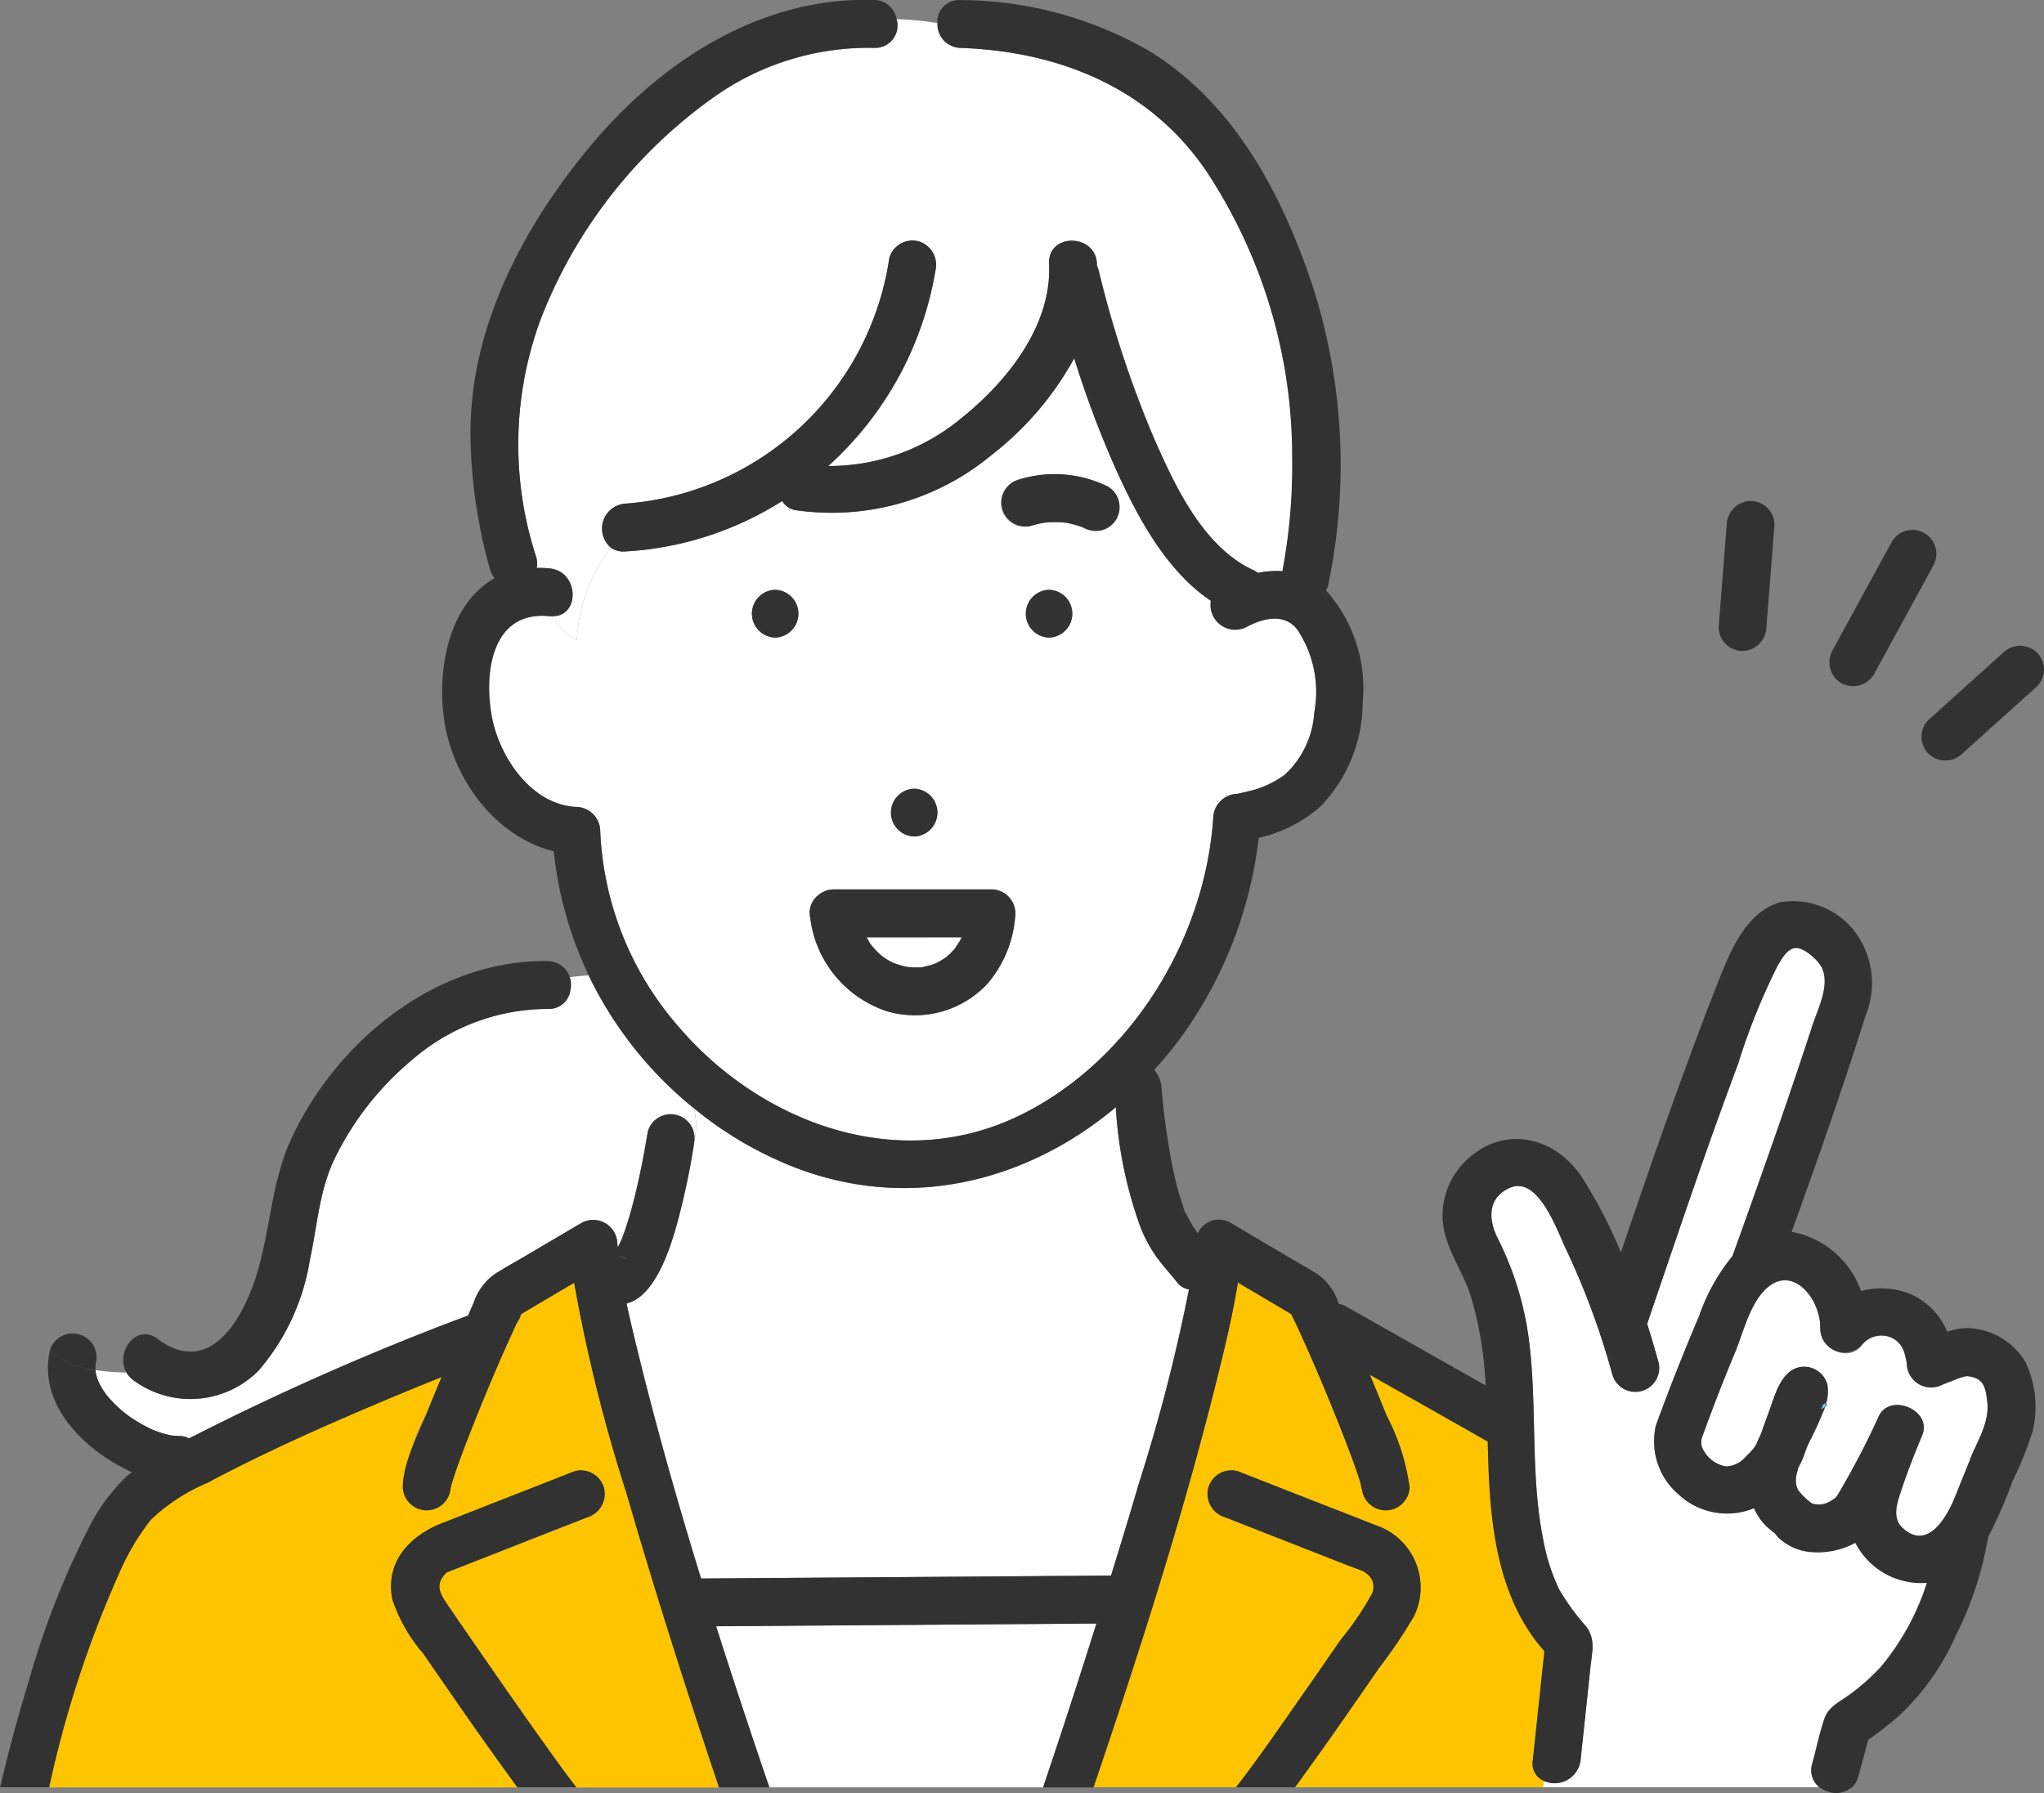 <svg xmlns="http://www.w3.org/2000/svg" width="109.437" height="96.001" viewBox="0 0 109.437 96.001"><rect x="0" y="0" width="109.437" height="96.001" fill="#808080" stroke="none"/><g data-name="Group 9396"><path data-name="Path 41448" d="M104.679 80.126c.272-.674.542-1.349.818-2.022.409-1 1.047-1.957.905-3.08-.1-.758-.186-1.236-1.054-1.336a.052.052 0 01-.023-.006l-.05.007a3.411 3.411 0 00-.678.224c-.161.059-.321.123-.482.185-.106.041-.632.263-.093.035a1.3 1.3 0 01-1.925-1.1c0-.028-.011-.1-.016-.144-.023-.093-.077-.327-.1-.4a1.316 1.316 0 00-.668-.847 1.344 1.344 0 00-1.663.428c-.7.878-2.224.132-2.184-.9 0-.081-.018-.341-.016-.384a3.406 3.406 0 00-.342-1.081c-.52-.969-1.484-1.569-2.427-.8-.968.789-1.314 2.382-1.778 3.5q-.936 2.247-1.762 4.536a.8.8 0 00.1.766 1.68 1.68 0 001.179.819 1.447 1.447 0 001.044-.513 5.44 5.44 0 00.476-.509 1.452 1.452 0 01.106-.181c.019-.047.035-.094.055-.14.053-.122.111-.245.171-.368.147-.418.3-.836.452-1.251.3-.8.593-2.058 1.539-2.335a1.293 1.293 0 011.573.893 2.14 2.14 0 01-.066 1.029c.046.02.045.086-.047.178a20.9 20.9 0 01-.914 2.012l-.084.2c-.058.164-.115.329-.176.493a3.705 3.705 0 01-.264.537c-.039.183-.1.383-.112.471a1.166 1.166 0 00.105.753 3.664 3.664 0 00.736.71 1.163 1.163 0 00.93-.089c.074-.031.262-.168.317-.2.053-.067.115-.142.076-.076a42.714 42.714 0 002.244-4.284c.6-1.317 2.886-.343 2.339.986-.383.93-.758 1.866-1.076 2.82-.225.678-.6 1.575.023 2.153 1.36 1.257 2.388-.624 2.814-1.677" fill="#fff"/><path data-name="Path 41449" d="M97.566 75.303a1.544 1.544 0 01-.073.163 1.031 1.031 0 00.229-.151c.019-.06.031-.119.047-.179-.055-.024-.159.017-.2.166" fill="#78c8e6"/><path data-name="Path 41450" d="M33.142 67.292v.011a1.725 1.725 0 01.533.138c-.116-.052-.2-.086-.263-.115a2.519 2.519 0 01-.271-.034" fill="#78c8e6"/><path data-name="Path 41451" d="M9.265 76.866c.1.011.183.015 0 0" fill="#78c8e6"/><path data-name="Path 41452" d="M33.387 67.317a.092.092 0 01.025.008c-.341-.146-.113-.028-.025-.008" fill="#78c8e6"/><path data-name="Path 41453" d="M64.053 65.907v-.005l-.02-.017.024.022" fill="#78c8e6"/><path data-name="Path 41454" d="M64.143 66.017c0-.006.006-.013.009-.019a.692.692 0 00-.1-.092l.039.056a.275.275 0 00.05.055" fill="#78c8e6"/><path data-name="Path 41455" d="M49.453 51.771a1.027 1.027 0 00-.139.022c.064 0 .128-.006.139-.022" fill="#78c8e6"/><path data-name="Path 41456" d="M82.064 94.239l.62-5.842c-2.263-2.551-2.81-6-2.97-9.329a84.442 84.442 0 01-.063-1.895l-.876-.5-5.433-3.074c.3.716.6 1.432.882 2.153a11.792 11.792 0 011.243 3.858 1.28 1.28 0 01-2.559 0c0 .3-.013-.01-.084-.256s-.166-.516-.255-.77c-.283-.807-.594-1.6-.91-2.4a106.127 106.127 0 00-2.254-5.266c-.008-.018-.182-.376-.26-.545-.067-.048-.131-.1-.178-.123l-1.653-.977-1.04-.614c-.251 1.566-.615 3.12-.991 4.652-1.856 7.556-4.239 15.008-6.74 22.377h7.632c1.157-1.483 2.5-3.433 3.673-5.115q.965-1.383 1.923-2.772a16.119 16.119 0 001.674-2.457.892.892 0 00-.032-.835 1.071 1.071 0 00-.331-.321l-.051-.039c-.313-.143-.647-.253-.967-.378l-6.481-2.54a1.308 1.308 0 01-.893-1.574 1.29 1.29 0 011.574-.893l3.6 1.412c1.247.488 2.5.969 3.742 1.466a3.512 3.512 0 012.093 4.9 26.493 26.493 0 01-1.853 2.744q-1.1 1.592-2.208 3.178-1.138 1.624-2.306 3.227h13.281l.068-.339a1.011 1.011 0 01-.619-1.115" fill="#ffc400"/><path data-name="Path 41457" d="M99.331 82.586a4.236 4.236 0 01-2.411.492 2.869 2.869 0 01-1.669-.735 2.344 2.344 0 01-.246-.289c.015.03-.059-.026-.247-.189a2.863 2.863 0 01-.578-.631 3.257 3.257 0 01-.276-.5 3.805 3.805 0 01-4.048-.747 3.724 3.724 0 01-1.252-3.408 1.327 1.327 0 01.072-.331 118.635 118.635 0 012.289-5.792 10.487 10.487 0 011.788-3.218q.849-2.344 1.675-4.7a321.512 321.512 0 002.6-7.629c.3-.925.986-2.211.483-3.159-.2-.371-.93-1.054-1.4-1.009s-.773.66-.976 1.013a34.7 34.7 0 00-2.077 5.172q-.875 2.344-1.705 4.7c-1.083 3.07-2.12 6.157-3.171 9.239.217.689.422 1.377.61 2.055a1.28 1.28 0 01-2.467.68 40.982 40.982 0 00-2.478-6.712c-.476-1-1.483-3.952-3-3.313-1.189.5-1.187 1.653-.687 2.668a16.914 16.914 0 011.645 5.135c.531 3.649.086 7.415.81 11.032a10.677 10.677 0 00.855 2.675 12.374 12.374 0 001.438 1.976c.528.694.325 1.369.24 2.172l-.531 5a1.4 1.4 0 01-1.94 1.115l-.068.339h14.814a1.163 1.163 0 01-.4-1.273c.216-.8.388-1.629.653-2.415.21-.624.809-.893 1.308-1.254a11.555 11.555 0 001.723-1.527 13.39 13.39 0 002.46-4.5 3.952 3.952 0 01-3.838-2.141" fill="#fff"/><path data-name="Path 41458" d="M69.453 33.701c-.7-.9-1.866-.589-2.717-.127a1.324 1.324 0 01-1.905-1.405c-2.436-1.627-4-4.618-5.144-7.177a53.492 53.492 0 01-2.173-5.808 16.647 16.647 0 01-4.419 5.174 13.386 13.386 0 01-10.525 2.954 1.035 1.035 0 01-.692-.484 17.514 17.514 0 01-8.412 2.7 1.161 1.161 0 01-.757-.2 8.855 8.855 0 00-1.825 4.929 3.055 3.055 0 01-1.325-1.261h-.119c-3.13-.331-3.551 3.055-3.1 5.407.411 2.153 2.119 4.693 4.518 4.8a1.307 1.307 0 011.279 1.279 17.007 17.007 0 004.184 10.474c4.457 5.225 11.844 7.913 18.3 4.751 5.924-2.9 9.9-9.411 10.338-15.925a1.321 1.321 0 011.279-1.279c.016 0-.236.057.088-.019.218-.051.437-.092.653-.152a5.221 5.221 0 001.817-.859 4.962 4.962 0 001.573-3.327 6.022 6.022 0 00-.915-4.449m-20.508 8.53a1.28 1.28 0 010 2.559 1.28 1.28 0 010-2.559m-7.44-8.088a1.28 1.28 0 010-2.559 1.28 1.28 0 010 2.559m11.408 18.483a5.3 5.3 0 01-5.445 1.514 6.047 6.047 0 01-4.074-4.9v-.055a1.43 1.43 0 01-.044-.285 1.2 1.2 0 01.434-.944 1.1 1.1 0 01.109-.088 1.356 1.356 0 01.342-.173c.02-.007.033-.022.055-.028s.043-.006.064-.01c.038-.009.075-.013.113-.018s.057-.009.086-.01.051-.008.077-.008h8.455a1.292 1.292 0 011.279 1.279 6.277 6.277 0 01-1.454 3.721m3.257-18.478a1.28 1.28 0 010-2.559 1.28 1.28 0 010 2.559m3.6-6.34a1.3 1.3 0 01-.765.588 1.364 1.364 0 01-.985-.129l-.013-.006a4.992 4.992 0 00-.954-.265 5.6 5.6 0 00-1.117 0 5.081 5.081 0 00-.694.159 1.28 1.28 0 11-.681-2.467 6.455 6.455 0 014.75.372 1.3 1.3 0 01.459 1.75" fill="#fff"/><path data-name="Path 41459" d="M30.884 34.256a8.857 8.857 0 011.825-4.929 1.339 1.339 0 01.757-2.359 15.446 15.446 0 0014.148-13.149 1.289 1.289 0 011.574-.893 1.318 1.318 0 01.894 1.574 18.1 18.1 0 01-5.722 10.454 11.03 11.03 0 007.1-2.538c2.469-1.968 4.881-4.975 4.724-8.29-.078-1.649 2.481-1.639 2.559 0v.112a1.39 1.39 0 01.1.273 57 57 0 002.968 8.99c1.129 2.559 2.623 5.784 5.31 7.03a1.412 1.412 0 01.242.143 5.124 5.124 0 011.314-.089 30.588 30.588 0 00.524-6.106A27.708 27.708 0 0064.585 9.14c-3.041-4.447-7.881-6.388-13.143-6.57a1.261 1.261 0 01-1.234-1.329 16.647 16.647 0 00-2.2-.217 1.2 1.2 0 01-1.2 1.545 14.323 14.323 0 00-8.311 2.447 26.2 26.2 0 00-9.521 12.003 19.379 19.379 0 00-.272 12.791 1.256 1.256 0 01.035.6 6.181 6.181 0 01.7.027c1.581.168 1.629 2.593.119 2.56a3.051 3.051 0 001.325 1.261" fill="#fff"/><path data-name="Path 41460" d="M30.539 53.02a1.157 1.157 0 01-1.209 1 11.134 11.134 0 00-7.28 2.737 15.984 15.984 0 00-4.108 5.216c-.863 1.762-.948 3.609-1.358 5.492a11.963 11.963 0 01-2.759 5.934 5.14 5.14 0 01-6.689.5 1.384 1.384 0 01-.372-.413 13.367 13.367 0 01-1.652-.129v.106a3.253 3.253 0 00.121.433l.011.031.1.208c.076.14.16.277.249.41.052.077.115.149.163.228l-.065-.107-.032-.051.032.051a1.316 1.316 0 00.089.126 6.946 6.946 0 00.779.774c.073.063.163.119.23.188l-.089-.09-.027-.027.027.027a1.3 1.3 0 00.127.114c.14.1.285.2.431.289a9.168 9.168 0 00.952.509l.018.007a5.483 5.483 0 00.935.278l.048.008c.118.01.236.021.356.02a1.223 1.223 0 01.548.129l.4-.2a142.319 142.319 0 0114.54-6.377l.3-.685a3.1 3.1 0 011.111-1.524c.549-.347 1.121-.662 1.68-.993l2.976-1.758a1.294 1.294 0 011.925 1.1c.006.068.019.139.025.208.06-.123.124-.244.182-.368l.01-.023q.048-.12.092-.242c.058-.157.113-.314.165-.473.146-.441.272-.887.388-1.336.321-1.24.561-2.5.771-3.763a1.274 1.274 0 012.475.6 3.986 3.986 0 000-1.835 21.217 21.217 0 01-5.647-7.121 7.845 7.845 0 00-1.02.1 1.476 1.476 0 01.046.693" fill="#fff"/><path data-name="Path 41461" d="M37.164 61.182c0 .026 0 .052-.006.078a39.2 39.2 0 01-.955 4.435c-.361 1.243-1.155 3.734-2.653 4.094.215 1.026.47 2.059.719 3.061.97 3.915 2.077 7.8 3.267 11.666l2.458-.018 19.492-.14c.5-1.618 1-3.236 1.47-4.863a94.2 94.2 0 002.7-10.455.975.975 0 01-.611-.349c-.343-.438-.72-.847-1.055-1.292a7.53 7.53 0 01-.927-1.684 22.658 22.658 0 01-1.323-6.429c-4.67 3.918-10.874 5.556-16.958 3.309a19.772 19.772 0 01-5.622-3.25 4 4 0 010 1.835" fill="#fff"/><path data-name="Path 41462" d="M58.701 86.922l-1.2.009-19.162.138a437.178 437.178 0 002.85 8.625h14.656q.423-1.247.836-2.5 1.034-3.129 2.022-6.274" fill="#fff"/><path data-name="Path 41463" d="M37.837 93.731c-1.509-4.573-2.961-9.168-4.3-13.794a85.258 85.258 0 01-2.8-11.262l-1.113.657-1.618.956a1.682 1.682 0 00-.136.1v.01c.009.139-.184.392-.248.53a103.772 103.772 0 00-2.3 5.389c-.3.753-.594 1.509-.861 2.274-.1.276-.186.553-.273.832-.093.294-.067.368-.067.194a1.28 1.28 0 01-2.559 0 12.16 12.16 0 011.293-3.981c.254-.639.52-1.274.783-1.909q-1.626.653-3.239 1.333c-3.147 1.329-6.281 2.723-9.3 4.332a10.021 10.021 0 00-3.034 1.986 12.989 12.989 0 00-1.718 2.921 57.984 57.984 0 00-3.726 11.4H27.7q-1.5-2.043-2.94-4.125-1.056-1.514-2.1-3.035a8.56 8.56 0 01-1.649-2.883c-.415-2.019.927-3.424 2.663-4.1l7.092-2.779a1.289 1.289 0 011.574.893 1.318 1.318 0 01-.894 1.574l-3.066 1.2-3.818 1.5c-.161.064-.326.122-.486.19-.038.016-.08.028-.117.046.1-.048.01-.038-.1.076-.615.624-.263 1.136.17 1.768q1.843 2.689 3.711 5.36.908 1.292 1.828 2.575c.4.559.964 1.328 1.289 1.746h7.637c-.219-.653-.44-1.307-.656-1.962" fill="#ffc400"/><path data-name="Path 41464" d="M46.398 50.176c.072.127.138.259.221.379.019.028.039.054.059.081.075.07.136.159.208.233s.168.168.258.247c.023.02.111.088.15.119l.083.056c.074.048.15.094.226.138s.177.093.266.139h.009c.161.052.318.11.483.15.082.02.167.034.251.051l.053.009c.168.009.335.017.5.011h.134l.024-.006c.035-.008.071-.013.106-.019a4 4 0 00.52-.136c.045-.015.089-.035.135-.048l.031-.009c.035-.02.071-.043.09-.053.152-.079.293-.171.436-.264l.018-.011.015-.014c.064-.059.131-.115.193-.176s.139-.146.209-.219l.04-.047c.1-.157.208-.3.3-.469.026-.047.049-.1.072-.146z" fill="#fff"/><path data-name="Path 41465" d="M69.124 70.331a.243.243 0 01-.015-.038c-.012.009 0 .023.015.038" fill="#78c8e6"/><path data-name="Path 41466" d="M93.297 34.854a1.311 1.311 0 001.279-1.279l.376-4.787.054-.689a1.286 1.286 0 00-1.279-1.279 1.312 1.312 0 00-1.279 1.279l-.376 4.787-.054.689a1.286 1.286 0 001.279 1.279" fill="#323232"/><path data-name="Path 41467" d="M107.255 34.941l-3.507 3.157-.5.447a1.288 1.288 0 000 1.809 1.308 1.308 0 001.809 0l3.507-3.157.5-.448a1.288 1.288 0 000-1.809 1.309 1.309 0 00-1.809 0" fill="#323232"/><path data-name="Path 41468" d="M98.576 36.57a1.3 1.3 0 001.75-.459l2.787-5.1.4-.737a1.28 1.28 0 00-2.21-1.291l-2.787 5.1-.4.737a1.3 1.3 0 00.459 1.75" fill="#323232"/><path data-name="Path 41469" d="M108.468 72.962a3.757 3.757 0 00-3.109-1.857 3.385 3.385 0 00-1.1.2 3.759 3.759 0 00-1.928-2 4.149 4.149 0 00-2.692-.181 4.873 4.873 0 00-3.711-3.172c1.383-3.836 2.735-7.686 3.955-11.574a4.592 4.592 0 00-.444-4.319 4.163 4.163 0 00-4.129-1.751c-1.664.479-2.5 2.245-3.1 3.715-.794 1.965-1.529 3.957-2.256 5.948-1.1 3.011-2.136 6.044-3.169 9.078a26.647 26.647 0 00-2.027-3.927c-1.425-2.232-4.137-2.929-6.175-1.07a4.1 4.1 0 00-1.348 3.112c.039 1.549 1.058 2.8 1.514 4.239a19.5 19.5 0 01.79 4.775l-6.356-3.6-1.129-.639a1.272 1.272 0 00-.368-.132l-.027-.06a3.068 3.068 0 00-1.11-1.523c-.52-.33-1.063-.628-1.592-.941l-3.064-1.81a1.236 1.236 0 00-1.743.516.786.786 0 00-.106-.086v.006a.684.684 0 01.1.091c0 .007-.006.014-.009.02a.293.293 0 01-.05-.055l-.039-.056c-.013-.018-.017-.016-.025-.022.01.006.012.01.021.016a5.236 5.236 0 01-.065-.093q-.1-.145-.188-.3a7.435 7.435 0 01-.2-.362l-.091-.188a5.752 5.752 0 01-.052-.114 3.226 3.226 0 00.052.126c-.072-.031-.15-.384-.177-.463-.072-.2-.137-.41-.2-.618-.14-.479-.253-.967-.352-1.456a39.34 39.34 0 01-.586-4.248 1.524 1.524 0 00-.387-.9c.458-.507.9-1.029 1.314-1.584a22.64 22.64 0 004.283-10.844 7.52 7.52 0 003.3-1.671 8.071 8.071 0 002.267-5.58 7.861 7.861 0 00-1.962-5.993 1.32 1.32 0 00.123-.342 31.293 31.293 0 00-.86-16.018c-1.648-4.908-4.165-9.689-8.687-12.5A20.393 20.393 0 0051.423.004a1.16 1.16 0 00-1.234 1.23 7.342 7.342 0 012 .608 7.342 7.342 0 00-2-.608 1.262 1.262 0 001.234 1.329c5.262.182 10.1 2.123 13.143 6.57a27.71 27.71 0 014.616 15.339 30.589 30.589 0 01-.524 6.106 5.15 5.15 0 00-1.314.089 1.375 1.375 0 00-.242-.143c-2.687-1.246-4.181-4.472-5.31-7.03a57.022 57.022 0 01-2.968-8.99 1.375 1.375 0 00-.1-.273v-.113c-.078-1.639-2.637-1.648-2.559 0 .157 3.316-2.256 6.323-4.725 8.29a11.024 11.024 0 01-7.1 2.538 18.1 18.1 0 005.742-10.452 1.318 1.318 0 00-.894-1.574 1.29 1.29 0 00-1.574.893 15.446 15.446 0 01-14.148 13.152 1.339 1.339 0 00-.757 2.36 14.634 14.634 0 011.586-1.895 14.634 14.634 0 00-1.586 1.895 1.163 1.163 0 00.757.2 17.521 17.521 0 008.412-2.7 1.036 1.036 0 00.692.484 13.386 13.386 0 0010.525-2.954 16.644 16.644 0 004.419-5.174 53.4 53.4 0 002.173 5.808c1.146 2.559 2.708 5.55 5.144 7.177a1.324 1.324 0 001.905 1.405c.851-.462 2.012-.772 2.717.127a6.023 6.023 0 01.915 4.449 4.962 4.962 0 01-1.573 3.327 5.22 5.22 0 01-1.817.859c-.216.06-.436.1-.653.152-.324.075-.072.017-.088.019a1.321 1.321 0 00-1.279 1.279c-.436 6.514-4.414 13.022-10.338 15.925-6.456 3.163-13.843.474-18.3-4.751a17.009 17.009 0 01-4.183-10.474 1.306 1.306 0 00-1.279-1.279c-2.4-.111-4.107-2.653-4.519-4.805-.449-2.352-.027-5.738 3.1-5.407h.119c-.5-.86-.7-1.932-1.234-3 .536 1.072.736 2.144 1.234 3 1.51.034 1.462-2.392-.119-2.559a6.056 6.056 0 00-.7-.027 1.257 1.257 0 00-.035-.6 19.379 19.379 0 01.272-12.791 26.207 26.207 0 019.515-12.008 14.323 14.323 0 018.311-2.447 1.2 1.2 0 001.2-1.546 1.222 1.222 0 00-1.2-1.013c-6-.2-11.319 3.226-15.075 7.678-3.732 4.423-6.692 10.024-6.531 15.934a27.332 27.332 0 001.041 6.872 1.316 1.316 0 00.246.471c-2.386 1.329-3.118 4.765-2.7 7.6.464 3.138 2.724 6.248 5.865 7.021a20.369 20.369 0 007.513 13.763 4.3 4.3 0 00-1.16-2.062 4.3 4.3 0 011.16 2.062 19.774 19.774 0 005.621 3.249c6.085 2.248 12.289.609 16.96-3.309a22.621 22.621 0 001.323 6.43 7.537 7.537 0 00.927 1.683c.335.445.712.854 1.055 1.292a.981.981 0 00.612.349 94.4 94.4 0 01-2.705 10.46c-.472 1.626-.972 3.244-1.469 4.863l-19.493.14-2.458.018c-1.19-3.863-2.3-7.751-3.268-11.666-.248-1-.5-2.036-.719-3.062 1.5-.36 2.293-2.85 2.653-4.093a39.088 39.088 0 00.954-4.435c0-.026 0-.052.007-.077a4.3 4.3 0 01-1.163 2.073 4.3 4.3 0 001.163-2.073 1.274 1.274 0 00-2.474-.6c-.211 1.263-.451 2.523-.772 3.763-.116.449-.243.895-.388 1.336a13.956 13.956 0 01-.257.715l-.009.024c-.059.124-.123.245-.183.368-.006-.068-.019-.14-.024-.208a1.294 1.294 0 00-1.925-1.1l-2.975 1.75c-.56.331-1.132.645-1.68.993a3.089 3.089 0 00-1.111 1.523l-.3.685a142.136 142.136 0 00-14.54 6.377c-.13.067-.265.135-.4.2a1.209 1.209 0 00-.548-.129c-.12 0-.237-.011-.356-.021l-.048-.008a5.06 5.06 0 01-.681-.185 5.95 5.95 0 01-.254-.093l-.018-.007a9.047 9.047 0 01-.952-.509q-.22-.137-.431-.288a1.234 1.234 0 01-.127-.114l.088.09c-.067-.069-.156-.126-.23-.188a6.95 6.95 0 01-.78-.773 1.325 1.325 0 01-.089-.126l.066.107c-.048-.078-.111-.151-.163-.228a4.636 4.636 0 01-.249-.41 2.476 2.476 0 01-.1-.208l-.01-.031a3.244 3.244 0 01-.121-.432v-.106a4.182 4.182 0 01-2.442-1.063c0 .014-.011.026-.014.04-.631 2.947 1.918 5.36 4.4 6.5-.09.072-.191.135-.277.212a10.137 10.137 0 00-2.07 2.834 44.655 44.655 0 00-3.21 8.252 83.63 83.63 0 00-1.5 5.569h2.626a57.982 57.982 0 013.721-11.399 12.987 12.987 0 011.718-2.921 10.021 10.021 0 013.032-1.979c3.015-1.609 6.149-3 9.3-4.332q1.613-.681 3.239-1.333c-.263.636-.53 1.27-.784 1.909-.471 1.188-1.287 2.664-1.292 3.981a1.28 1.28 0 002.559 0c0 .174-.027.1.066-.194.088-.279.177-.556.273-.832.268-.765.562-1.521.861-2.274a107.885 107.885 0 012.3-5.389c.064-.139.258-.391.249-.531v-.01c.059-.042.111-.081.136-.095l1.619-.957 1.113-.657a85.256 85.256 0 002.8 11.262c1.337 4.627 2.79 9.221 4.3 13.794.216.655.436 1.308.656 1.962h2.694a435.01 435.01 0 01-2.85-8.625l19.162-.138 1.2-.009q-.99 3.144-2.022 6.274-.414 1.25-.836 2.5h2.7c2.5-7.369 4.884-14.821 6.74-22.377.376-1.532.741-3.086.992-4.652l1.039.614 1.653.977c.047.027.111.076.179.123.077.169.251.528.26.545.8 1.733 1.547 3.493 2.253 5.266.316.794.628 1.591.911 2.4.089.255.18.511.255.77s.085.556.084.256a1.28 1.28 0 002.559 0 11.793 11.793 0 00-1.244-3.858c-.285-.721-.584-1.437-.881-2.153l5.432 3.074.877.5c.015.634.032 1.267.062 1.895.16 3.326.708 6.778 2.971 9.329l-.621 5.842a1.011 1.011 0 00.619 1.115l.424-2.12-.424 2.12a1.4 1.4 0 001.939-1.115l.532-5c.085-.8.288-1.478-.24-2.172a12.343 12.343 0 01-1.438-1.976 10.654 10.654 0 01-.855-2.675c-.724-3.617-.28-7.383-.811-11.032a16.912 16.912 0 00-1.644-5.135c-.5-1.014-.5-2.166.687-2.667 1.515-.639 2.523 2.315 3 3.313a40.929 40.929 0 012.477 6.712 1.28 1.28 0 002.467-.68 62.088 62.088 0 00-.61-2.055c1.051-3.081 2.088-6.168 3.171-9.239q.832-2.359 1.705-4.7a34.572 34.572 0 012.077-5.172c.2-.353.519-.968.976-1.013s1.2.639 1.4 1.009c.5.947-.184 2.234-.484 3.159a316.86 316.86 0 01-2.6 7.629q-.827 2.352-1.676 4.7a10.484 10.484 0 00-1.788 3.218 118.648 118.648 0 00-2.29 5.792 1.321 1.321 0 00-.072.331 3.724 3.724 0 001.252 3.408 3.8 3.8 0 004.048.747 3.259 3.259 0 00.276.5 2.862 2.862 0 00.578.631c.188.163.263.219.247.189a2.343 2.343 0 00.247.289 2.868 2.868 0 001.669.735 4.237 4.237 0 002.411-.492 3.952 3.952 0 003.838 2.141 13.391 13.391 0 01-2.461 4.5 11.558 11.558 0 01-1.723 1.527c-.5.361-1.1.629-1.308 1.254-.264.786-.436 1.614-.653 2.415a1.164 1.164 0 00.4 1.273h.454l.226-1.721-.226 1.721h1.259a1.229 1.229 0 00.351-.592l.534-1.976a16.214 16.214 0 001.825-1.453 13.194 13.194 0 002.855-4.112 18.479 18.479 0 001.739-5.295 24.64 24.64 0 001.309-2.995 18.782 18.782 0 001.073-2.665 5.617 5.617 0 00-.366-3.662m-99.2 3.9c.183.015.1.011 0 0m24.146-9.541a.092.092 0 00-.026-.008c-.086-.02-.316-.138.026.008m-.268-.022v-.008a2.311 2.311 0 00.271.034l.263.115a1.733 1.733 0 00-.533-.138m35.966 2.989a.163.163 0 00.014.037.163.163 0 01-.014-.037m36.389 7.811c-.276.673-.545 1.348-.818 2.022-.426 1.052-1.454 2.933-2.814 1.677-.625-.578-.248-1.475-.023-2.153.317-.955.693-1.891 1.075-2.82.548-1.329-1.738-2.3-2.338-.986a42.766 42.766 0 01-2.244 4.283c.039-.065-.022.009-.076.077-.056.029-.243.165-.318.2a1.161 1.161 0 01-.93.089 3.676 3.676 0 01-.736-.71 1.166 1.166 0 01-.105-.753c.009-.089.073-.289.112-.471a3.766 3.766 0 00.264-.537c.06-.164.118-.329.176-.493l.084-.2a20.808 20.808 0 00.914-2.012 1 1 0 01-.229.151 1.8 1.8 0 00.074-.164c.043-.149.147-.19.2-.166a2.145 2.145 0 00.066-1.029 1.294 1.294 0 00-1.574-.894c-.946.277-1.236 1.531-1.539 2.335-.156.415-.3.833-.452 1.251-.06.123-.117.247-.171.369-.02.045-.036.093-.055.139a1.392 1.392 0 00-.106.181 5.5 5.5 0 01-.476.508 1.445 1.445 0 01-1.045.513 1.679 1.679 0 01-1.179-.818.8.8 0 01-.1-.766q.826-2.29 1.762-4.536c.465-1.113.81-2.707 1.777-3.5.943-.769 1.907-.169 2.427.8a3.417 3.417 0 01.342 1.08c0 .044.019.3.016.384a1.292 1.292 0 002.184.9 1.343 1.343 0 011.663-.427 1.314 1.314 0 01.668.847c.024.071.078.3.1.4 0 .04.015.117.016.144a1.3 1.3 0 001.925 1.1c-.539.229-.013.006.093-.035.16-.062.32-.126.482-.185a3.38 3.38 0 01.679-.224l.049-.007a.068.068 0 00.023.006c.867.1.958.578 1.054 1.335.142 1.123-.5 2.083-.905 3.081" fill="#323232"/><path data-name="Path 41470" d="M5.113 73.351c0-.039-.006-.078-.006-.118 0-.06.006-.122.009-.182 0-.015.006-.029.009-.044a1.279 1.279 0 00-2.454-.72 4.178 4.178 0 002.442 1.063" fill="#323232"/><path data-name="Path 41471" d="M97.434 95.691a1.408 1.408 0 00.424.227l.03-.227z" fill="#323232"/><path data-name="Path 41472" d="M99.141 95.691h-1.259l-.03.227a1.279 1.279 0 001.289-.227" fill="#323232"/><path data-name="Path 41473" d="M97.769 75.137c-.016.06-.028.118-.047.179.093-.092.093-.159.047-.179" fill="#323232"/><path data-name="Path 41474" d="M44.627 47.617c-.027 0-.052.006-.078.008s-.057.007-.086.01a1.1 1.1 0 00-.113.018c-.021 0-.043 0-.064.01s-.034.021-.055.028a1.337 1.337 0 00-.342.173 1.158 1.158 0 00-.109.088 1.2 1.2 0 00-.433.945 1.4 1.4 0 00.044.285v.055a6.047 6.047 0 004.074 4.9 5.305 5.305 0 005.445-1.515 6.278 6.278 0 001.455-3.726 1.292 1.292 0 00-1.279-1.279h-8.461zm4.686 4.177a.976.976 0 01.139-.023c-.011.016-.074.021-.139.023m1.806-1a2.033 2.033 0 01-.04.048c-.069.074-.136.148-.209.219s-.129.117-.193.176l-.015.014-.018.011a5.069 5.069 0 01-.435.264c-.02.01-.056.033-.091.054l-.031.008c-.046.014-.09.034-.135.048a4.1 4.1 0 01-.52.137c-.035.006-.071.01-.106.018l-.024.007h-.135c-.169.007-.335 0-.5-.011l-.053-.009c-.084-.017-.168-.031-.251-.05-.165-.041-.321-.1-.483-.151h-.009c-.089-.045-.179-.089-.266-.139s-.152-.089-.226-.137l-.082-.056-.15-.119c-.089-.079-.175-.161-.258-.247s-.134-.163-.208-.234a1.686 1.686 0 01-.059-.081c-.083-.121-.149-.251-.221-.379h5.09c-.023.049-.047.1-.072.145-.088.164-.2.312-.3.469" fill="#323232"/><path data-name="Path 41475" d="M58.018 28.254a1.368 1.368 0 00.986.129 1.28 1.28 0 00.305-2.339 6.459 6.459 0 00-4.749-.372 1.28 1.28 0 00.68 2.468 5.154 5.154 0 01.694-.159 5.594 5.594 0 011.117 0 4.94 4.94 0 01.954.264l.013.006" fill="#323232"/><path data-name="Path 41476" d="M56.167 34.137a1.28 1.28 0 000-2.559 1.28 1.28 0 000 2.559" fill="#323232"/><path data-name="Path 41477" d="M48.946 42.227a1.28 1.28 0 000 2.559 1.28 1.28 0 000-2.559" fill="#323232"/><path data-name="Path 41478" d="M41.501 31.577a1.28 1.28 0 000 2.559 1.28 1.28 0 000-2.559" fill="#323232"/><path data-name="Path 41479" d="M29.177 53.02h1.361a1.26 1.26 0 00-1.209-1.563c-5.927-.09-11.262 4.239-13.7 9.443-1.066 2.272-1.125 4.65-1.794 7.028s-2.471 5.948-5.4 3.756c-1.156-.863-2.278.731-1.663 1.8.372.009.74.01 1.091.01-.351 0-.719 0-1.091-.01a1.368 1.368 0 00.372.413 5.139 5.139 0 006.688-.5 11.964 11.964 0 002.76-5.934c.41-1.883.495-3.73 1.358-5.492a15.977 15.977 0 014.103-5.217 11.131 11.131 0 017.279-2.737 1.157 1.157 0 001.209-1z" fill="#323232"/><path data-name="Path 41481" d="M5.701 74.658c-.05-.081-.035-.054 0 0" fill="#323232"/><path data-name="Path 41482" d="M29.568 93.948q-.924-1.28-1.828-2.575-1.872-2.668-3.711-5.36c-.434-.632-.785-1.145-.17-1.768.113-.114.2-.124.1-.076.038-.018.079-.029.117-.045.16-.069.325-.127.486-.19l3.818-1.5 3.066-1.2a1.316 1.316 0 00.893-1.574 1.289 1.289 0 00-1.573-.893l-7.092 2.779c-1.737.68-3.078 2.086-2.663 4.1a8.561 8.561 0 001.65 2.883q1.046 1.521 2.1 3.036a211.424 211.424 0 002.94 4.125h3.152a72.509 72.509 0 01-1.289-1.746" fill="#323232"/><path data-name="Path 41483" d="M71.64 92.467q1.11-1.585 2.208-3.178a26.479 26.479 0 001.853-2.744 3.513 3.513 0 00-2.093-4.9c-1.245-.5-2.5-.978-3.742-1.467l-3.6-1.412a1.29 1.29 0 00-1.574.894 1.308 1.308 0 00.893 1.574l6.482 2.54c.319.125.654.235.966.378l.051.039a1.068 1.068 0 01.331.321.89.89 0 01.033.835 16.073 16.073 0 01-1.675 2.457q-.957 1.389-1.922 2.772c-1.175 1.682-2.517 3.632-3.673 5.115h3.159q1.17-1.6 2.306-3.227" fill="#323232"/></g></svg>